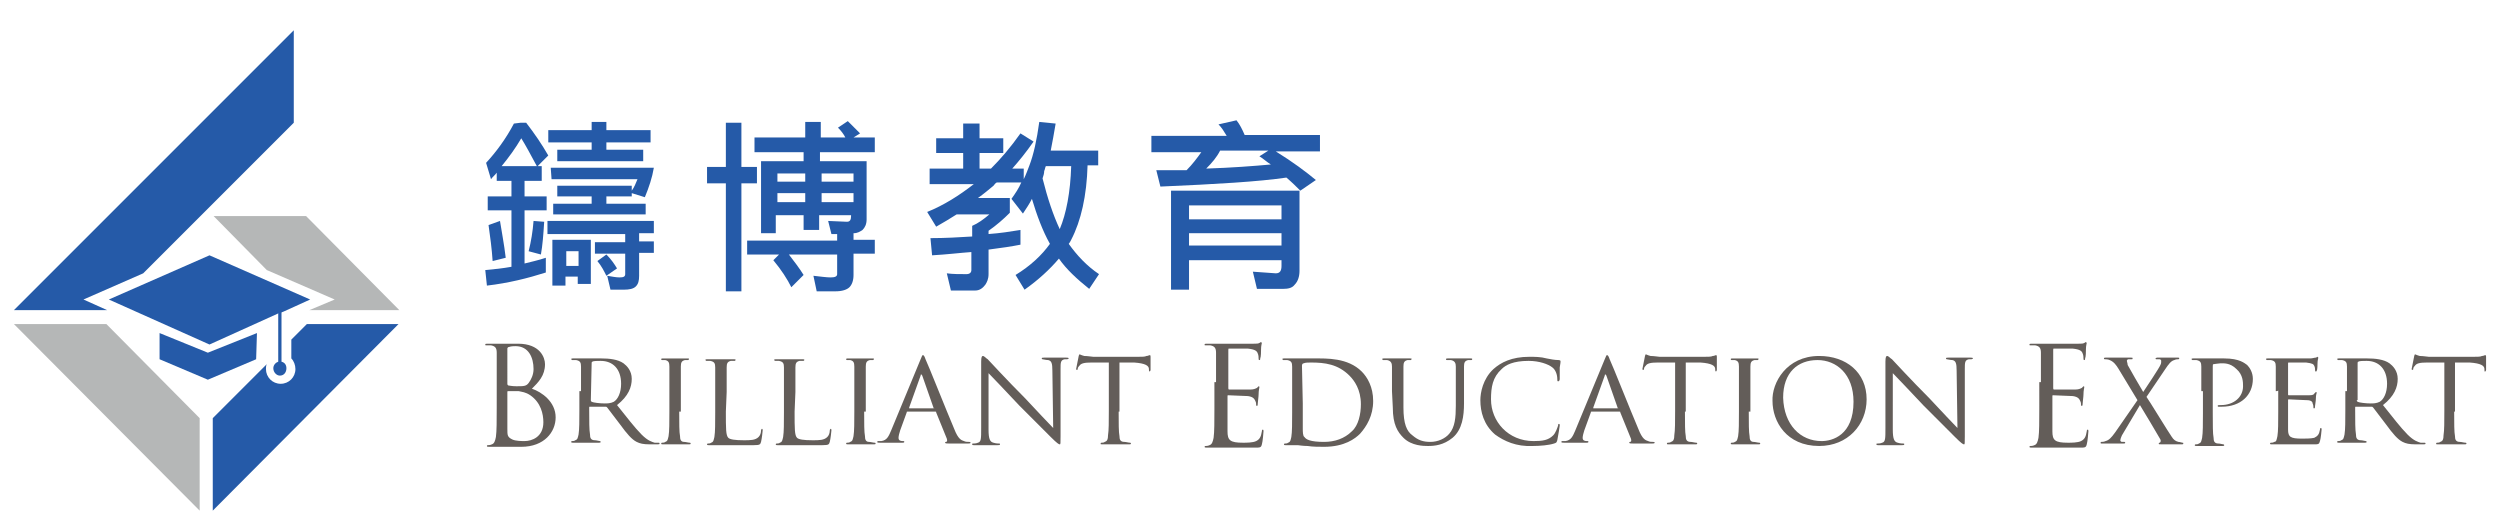 <?xml version="1.0" encoding="utf-8"?>
<!-- Generator: Adobe Illustrator 19.0.0, SVG Export Plug-In . SVG Version: 6.00 Build 0)  -->
<svg version="1.1" id="Layer_1" xmlns="http://www.w3.org/2000/svg" xmlns:xlink="http://www.w3.org/1999/xlink" x="0px" y="0px"
	 viewBox="-6 -2.7 305.5 64.7" style="enable-background:new -6 -2.7 305.5 64.7;" xml:space="preserve">
<style type="text/css">
	.st0{fill:#255AA8;}
	.st1{fill:url(#XMLID_2_);}
	.st2{fill:url(#XMLID_3_);}
	.st3{fill:#B5B7B7;}
	.st4{fill:#635D59;}
</style>
<g id="XMLID_2561_">
	<g id="XMLID_5424_">
		<g id="XMLID_5470_">
			<polygon id="XMLID_5479_" class="st0" points="19.6,28.5 7.3,33.9 19.6,39.4 28,35.6 28.6,35.4 31.9,33.9 			"/>
			<path id="XMLID_5478_" class="st0" d="M28,34.7v6.8c-0.3,0.1-0.6,0.4-0.6,0.8c0,0.5,0.4,0.9,0.8,0.9c0.5,0,0.8-0.4,0.8-0.9
				c0-0.4-0.2-0.7-0.6-0.8v-7.1"/>
			<polygon id="XMLID_5477_" class="st0" points="13.5,38 13.5,41.2 19.4,43.7 25.3,41.2 25.4,38 19.4,40.4 			"/>
			
				<linearGradient id="XMLID_2_" gradientUnits="userSpaceOnUse" x1="26.5" y1="43.35" x2="26.5" y2="43.35" gradientTransform="matrix(1 0 0 1 0 -1.4)">
				<stop  offset="0" style="stop-color:#036937"/>
				<stop  offset="1" style="stop-color:#169380"/>
			</linearGradient>
			<path id="XMLID_5476_" class="st1" d="M26.5,42"/>
			
				<linearGradient id="XMLID_3_" gradientUnits="userSpaceOnUse" x1="29.7" y1="40.15" x2="29.7" y2="40.15" gradientTransform="matrix(1 0 0 1 0 -1.4)">
				<stop  offset="0" style="stop-color:#036937"/>
				<stop  offset="1" style="stop-color:#169380"/>
			</linearGradient>
			<path id="XMLID_5475_" class="st2" d="M29.7,38.8"/>
			<polygon id="XMLID_5474_" class="st3" points="34.9,33.9 31.8,35.2 42.8,35.2 31.4,23.7 20.1,23.7 26.6,30.3 			"/>
			<polygon id="XMLID_5473_" class="st0" points="4.2,33.9 11.5,30.7 29.9,12.3 29.9,1 -4.3,35.2 7,35.2 7.1,35.2 			"/>
			<polygon id="XMLID_5472_" class="st3" points="7,36.9 -4.3,36.9 18.4,59.7 18.4,48.4 			"/>
			<path id="XMLID_5471_" class="st0" d="M31.5,36.9l-1.2,1.2l-0.7,0.7v2.3c0.3,0.3,0.5,0.8,0.5,1.3c0,1-0.8,1.8-1.8,1.8
				s-1.8-0.8-1.8-1.8c0-0.2,0-0.4,0.1-0.6l-0.5,0.5L20,48.4v11.3l22.7-22.8H31.5z"/>
		</g>
	</g>
	<g id="XMLID_3280_">
		<g id="XMLID_8632_">
			<path id="XMLID_9198_" class="st4" d="M54.7,44c0-2.6,0-3,0-3.6s-0.2-0.8-0.7-0.9c-0.1,0-0.4,0-0.6,0c-0.1,0-0.1,0-0.1-0.1
				s0.1-0.1,0.3-0.1c0.7,0,1.8,0,1.9,0c0.4,0,1,0,1.8,0c2.7,0,3.3,1.7,3.3,2.5c0,1.4-0.8,2.2-1.6,3c1.2,0.4,2.9,1.6,2.9,3.5
				c0,1.8-1.4,3.6-4.2,3.6c-0.2,0-0.7,0-1.2,0s-0.9,0-1,0c0,0-0.3,0-0.7,0c-0.3,0-0.7,0-1,0c-0.2,0-0.3,0-0.3-0.1c0,0,0-0.1,0.1-0.1
				s0.3,0,0.5-0.1c0.3-0.1,0.4-0.4,0.5-0.9c0.1-0.7,0.1-2,0.1-3.6V44z M56,44.2c0,0.1,0,0.1,0.1,0.2c0.1,0,0.4,0.1,1,0.1
				c0.9,0,1.2,0,1.5-0.4s0.6-1,0.6-1.7c0-1.4-0.6-2.8-2.2-2.8c-0.2,0-0.5,0-0.8,0.1c-0.1,0-0.2,0.1-0.2,0.2L56,44.2L56,44.2z
				 M56,46.1c0,1.3,0,3.3,0,3.6c0,0.8,0,1,0.6,1.3c0.4,0.2,1.2,0.2,1.5,0.2c0.9,0,2.3-0.5,2.3-2.3c0-1-0.3-2.4-1.6-3.3
				c-0.6-0.4-1-0.4-1.4-0.5c-0.2,0-1,0-1.3,0c-0.1,0-0.1,0-0.1,0.1V46.1z"/>
			<path id="XMLID_9195_" class="st4" d="M65,45.1c0-2.2,0-2.6,0-3c0-0.5-0.1-0.7-0.6-0.8c-0.1,0-0.4,0-0.5,0l-0.1-0.1
				c0-0.1,0.1-0.1,0.2-0.1c0.7,0,1.6,0,1.7,0s1.4,0,1.8,0c0.9,0,2,0.1,2.7,0.6c0.4,0.3,1,0.9,1,1.9s-0.4,2.1-1.8,3.2
				c1.2,1.5,2.2,2.8,3,3.6s1.3,0.9,1.6,1c0.3,0,0.4,0,0.5,0s0.1,0.1,0.1,0.1c0,0.1-0.1,0.1-0.3,0.1h-0.9c-0.8,0-1.2-0.1-1.6-0.3
				c-0.6-0.3-1.2-1-2-2.1c-0.6-0.8-1.3-1.7-1.6-2.1C68.1,47,68.1,47,68,47h-1.9C66,47,66,47,66,47.1v0.3c0,1.4,0,2.4,0.1,3
				c0,0.4,0.1,0.7,0.6,0.7c0.2,0,0.5,0.1,0.6,0.1s0.1,0.1,0.1,0.1c0,0.1-0.1,0.1-0.2,0.1c-0.8,0-1.7,0-1.8,0c0,0-1,0-1.4,0
				c-0.1,0-0.2,0-0.2-0.1c0,0,0-0.1,0.1-0.1s0.3,0,0.4-0.1c0.3-0.1,0.3-0.3,0.4-0.7c0.1-0.6,0.1-1.7,0.1-3v-2.3
				C64.8,45.1,65,45.1,65,45.1z M66.2,46.2c0,0.1,0,0.1,0.1,0.2c0.2,0.1,1,0.2,1.6,0.2c0.3,0,0.7,0,1.1-0.2c0.5-0.3,0.9-1.1,0.9-2.2
				c0-1.8-1-2.8-2.5-2.8c-0.4,0-0.9,0-1,0.1c-0.1,0-0.1,0.1-0.1,0.2L66.2,46.2L66.2,46.2z"/>
			<path id="XMLID_9193_" class="st4" d="M77,47.6c0,1.4,0,2.5,0.1,3c0,0.4,0.1,0.7,0.5,0.7c0.2,0,0.5,0.1,0.7,0.1
				c0.1,0,0.1,0.1,0.1,0.1c0,0.1-0.1,0.1-0.2,0.1c-0.8,0-1.8,0-1.8,0c-0.1,0-1,0-1.4,0c-0.1,0-0.2,0-0.2-0.1c0,0,0-0.1,0.1-0.1
				s0.3,0,0.4-0.1c0.3-0.1,0.3-0.3,0.4-0.7c0.1-0.6,0.1-1.7,0.1-3v-2.5c0-2.2,0-2.6,0-3c0-0.5-0.1-0.7-0.5-0.8c-0.2,0-0.3,0-0.4,0
				s-0.1-0.1-0.1-0.1c0-0.1,0.1-0.1,0.2-0.1c0.5,0,1.4,0,1.5,0s1,0,1.5,0c0.2,0,0.2,0,0.2,0.1l-0.1,0.1c-0.1,0-0.2,0-0.4,0
				c-0.4,0.1-0.5,0.3-0.5,0.8c0,0.4,0,0.8,0,3v2.5H77z"/>
			<path id="XMLID_9191_" class="st4" d="M82.7,47.6c0,2.1,0,2.9,0.3,3.2c0.2,0.2,0.8,0.3,1.9,0.3c0.8,0,1.4,0,1.8-0.4
				c0.2-0.2,0.3-0.5,0.3-0.8c0-0.1,0.1-0.2,0.1-0.2c0.1,0,0.1,0.1,0.1,0.2s-0.1,1-0.2,1.4c-0.1,0.3-0.1,0.4-0.9,0.4
				c-1,0-1.9,0-2.5,0c-0.7,0-1.2,0-1.6,0c-0.1,0-0.3,0-0.6,0s-0.6,0-0.8,0c-0.1,0-0.2,0-0.2-0.1c0,0,0-0.1,0.1-0.1s0.3,0,0.4-0.1
				c0.3-0.1,0.3-0.3,0.4-0.7c0.1-0.6,0.1-1.7,0.1-3v-2.5c0-2.2,0-2.6,0-3c0-0.5-0.1-0.7-0.6-0.8c-0.1,0-0.4,0-0.5,0l-0.1-0.1
				c0-0.1,0.1-0.1,0.2-0.1c0.7,0,1.6,0,1.7,0s1.2,0,1.6,0c0.1,0,0.2,0,0.2,0.1l-0.1,0.1c-0.1,0-0.3,0-0.5,0
				c-0.4,0.1-0.5,0.3-0.5,0.8c0,0.4,0,0.8,0,3L82.7,47.6L82.7,47.6z"/>
			<path id="XMLID_9189_" class="st4" d="M91.1,47.6c0,2.1,0,2.9,0.3,3.2c0.2,0.2,0.8,0.3,1.9,0.3c0.8,0,1.4,0,1.8-0.4
				c0.2-0.2,0.3-0.5,0.3-0.8c0-0.1,0.1-0.2,0.1-0.2c0.1,0,0.1,0.1,0.1,0.2s-0.1,1-0.2,1.4c-0.1,0.3-0.1,0.4-0.9,0.4
				c-1,0-1.9,0-2.5,0c-0.7,0-1.2,0-1.6,0c-0.1,0-0.3,0-0.6,0s-0.6,0-0.8,0c-0.1,0-0.2,0-0.2-0.1c0,0,0-0.1,0.1-0.1s0.3,0,0.4-0.1
				c0.3-0.1,0.3-0.3,0.4-0.7c0.1-0.6,0.1-1.7,0.1-3v-2.5c0-2.2,0-2.6,0-3c0-0.5-0.1-0.7-0.6-0.8c-0.1,0-0.4,0-0.5,0l-0.1-0.1
				c0-0.1,0.1-0.1,0.2-0.1c0.7,0,1.6,0,1.7,0s1.2,0,1.6,0c0.1,0,0.2,0,0.2,0.1l-0.1,0.1c-0.1,0-0.3,0-0.5,0
				c-0.4,0.1-0.5,0.3-0.5,0.8c0,0.4,0,0.8,0,3L91.1,47.6L91.1,47.6z"/>
			<path id="XMLID_9187_" class="st4" d="M99.6,47.6c0,1.4,0,2.5,0.1,3c0,0.4,0.1,0.7,0.5,0.7c0.2,0,0.5,0.1,0.7,0.1
				c0.1,0,0.1,0.1,0.1,0.1c0,0.1-0.1,0.1-0.2,0.1c-0.8,0-1.8,0-1.8,0c-0.1,0-1,0-1.4,0c-0.1,0-0.2,0-0.2-0.1c0,0,0-0.1,0.1-0.1
				s0.3,0,0.4-0.1c0.3-0.1,0.3-0.3,0.4-0.7c0.1-0.6,0.1-1.7,0.1-3v-2.5c0-2.2,0-2.6,0-3c0-0.5-0.1-0.7-0.5-0.8c-0.2,0-0.3,0-0.4,0
				s-0.1-0.1-0.1-0.1c0-0.1,0.1-0.1,0.2-0.1c0.5,0,1.4,0,1.5,0s1,0,1.5,0c0.2,0,0.2,0,0.2,0.1l-0.1,0.1c-0.1,0-0.2,0-0.4,0
				c-0.4,0.1-0.5,0.3-0.5,0.8c0,0.4,0,0.8,0,3v2.5H99.6z"/>
			<path id="XMLID_9184_" class="st4" d="M106.5,41.2c0.2-0.5,0.2-0.5,0.3-0.5s0.2,0.2,0.3,0.5c0.3,0.6,2.6,6.4,3.5,8.5
				c0.5,1.3,0.9,1.4,1.2,1.5c0.2,0.1,0.4,0.1,0.6,0.1c0.1,0,0.2,0,0.2,0.1s-0.2,0.1-0.3,0.1c-0.2,0-1.3,0-2.3,0
				c-0.3,0-0.5,0-0.5-0.1s0-0.1,0.1-0.1s0.2-0.1,0.1-0.4l-1.3-3.2c0-0.1,0-0.1-0.1-0.1h-3.4c-0.1,0-0.1,0-0.1,0.1l-0.8,2.2
				c-0.1,0.3-0.2,0.7-0.2,0.9c0,0.3,0.2,0.4,0.5,0.4h0.1c0.1,0,0.1,0,0.1,0.1s-0.1,0.1-0.2,0.1c-0.3,0-1.1,0-1.3,0
				c-0.1,0-0.9,0-1.5,0c-0.2,0-0.3,0-0.3-0.1s0.1-0.1,0.1-0.1c0.1,0,0.3,0,0.4,0c0.7-0.1,0.9-0.6,1.2-1.3L106.5,41.2z M108.1,47.2
				C108.2,47.2,108.2,47.1,108.1,47.2l-1.4-4c-0.1-0.2-0.2-0.2-0.2,0l-1.4,3.9c0,0.1,0,0.1,0,0.1H108.1z"/>
			<path id="XMLID_9182_" class="st4" d="M114.8,49.8c0,1.2,0.2,1.5,0.6,1.6c0.3,0.1,0.6,0.1,0.7,0.1s0.1,0,0.1,0.1
				s-0.1,0.1-0.3,0.1c-0.8,0-1.4,0-1.5,0s-0.7,0-1.4,0c-0.1,0-0.2,0-0.2-0.1s0-0.1,0.1-0.1s0.4,0,0.6-0.1c0.4-0.1,0.4-0.5,0.4-1.8
				v-8.1c0-0.6,0.1-0.7,0.2-0.7c0.2,0,0.4,0.3,0.6,0.4c0.2,0.2,2.3,2.5,4.6,4.8c1.4,1.5,3,3.2,3.4,3.6l-0.1-7c0-0.9-0.1-1.2-0.5-1.3
				c-0.3,0-0.6-0.1-0.7-0.1s-0.1-0.1-0.1-0.1c0-0.1,0.1-0.1,0.3-0.1c0.7,0,1.4,0,1.5,0c0.2,0,0.6,0,1.2,0c0.1,0,0.3,0,0.3,0.1
				c0,0-0.1,0.1-0.2,0.1s-0.2,0-0.3,0c-0.5,0.1-0.5,0.4-0.5,1.2v8.2c0,0.9,0,1-0.1,1s-0.3-0.1-1.1-0.9c-0.1-0.1-2.2-2.2-3.8-3.8
				c-1.7-1.8-3.3-3.5-3.8-4C114.8,42.8,114.8,49.8,114.8,49.8z"/>
			<path id="XMLID_9180_" class="st4" d="M130.7,47.6c0,1.4,0,2.5,0.1,3c0,0.4,0.1,0.7,0.6,0.7c0.2,0,0.5,0.1,0.7,0.1
				c0.1,0,0.1,0.1,0.1,0.1c0,0.1-0.1,0.1-0.2,0.1c-0.8,0-1.7,0-1.8,0s-1.1,0-1.5,0c-0.2,0-0.2,0-0.2-0.1c0,0,0-0.1,0.1-0.1
				s0.3,0,0.4-0.1c0.3-0.1,0.4-0.3,0.4-0.8c0.1-0.6,0.1-1.7,0.1-3v-5.9h-2.1c-0.9,0-1.3,0.1-1.5,0.4c-0.2,0.2-0.2,0.3-0.2,0.4
				s-0.1,0.1-0.1,0.1s-0.1,0-0.1-0.1s0.3-1.4,0.3-1.5s0.1-0.3,0.1-0.3c0.1,0,0.2,0.1,0.6,0.2c0.4,0,1,0.1,1.1,0.1h5.5
				c0.5,0,0.8,0,1-0.1c0.2,0,0.3-0.1,0.4-0.1c0.1,0,0.1,0.1,0.1,0.2c0,0.4,0,1.4,0,1.6c0,0.1-0.1,0.2-0.1,0.2s-0.1,0-0.1-0.2v-0.1
				c0-0.4-0.4-0.7-1.8-0.8h-1.8v6C130.8,47.6,130.7,47.6,130.7,47.6z"/>
			<path id="XMLID_9178_" class="st4" d="M142.6,44c0-2.6,0-3,0-3.6s-0.2-0.8-0.7-0.9c-0.1,0-0.4,0-0.6,0c-0.1,0-0.1,0-0.1-0.1
				s0.1-0.1,0.3-0.1c0.4,0,0.8,0,1.2,0h0.7c0.1,0,3.4,0,3.8,0c0.3,0,0.6,0,0.7-0.1c0.1,0,0.1-0.1,0.2-0.1l0.1,0.1
				c0,0.1-0.1,0.3-0.1,0.8c0,0.2,0,0.9-0.1,1.1c0,0.1,0,0.2-0.1,0.2s-0.1-0.1-0.1-0.2s0-0.4-0.1-0.6c-0.1-0.3-0.3-0.5-1.2-0.6
				c-0.3,0-2.1,0-2.3,0c-0.1,0-0.1,0-0.1,0.2v4.6c0,0.1,0,0.2,0.1,0.2c0.2,0,2.2,0,2.6,0c0.4,0,0.6-0.1,0.8-0.2
				c0.1-0.1,0.2-0.2,0.2-0.2s0.1,0,0.1,0.1s-0.1,0.4-0.1,0.9c0,0.3-0.1,0.9-0.1,1.1c0,0.1,0,0.3-0.1,0.3s-0.1-0.1-0.1-0.1
				c0-0.2,0-0.3-0.1-0.5s-0.2-0.5-0.9-0.6c-0.4,0-2.1-0.1-2.4-0.1c-0.1,0-0.1,0-0.1,0.1v1.5c0,0.6,0,2.5,0,2.8
				c0,1.1,0.3,1.4,1.9,1.4c0.4,0,1.2,0,1.6-0.2c0.4-0.2,0.6-0.5,0.7-1.2c0-0.2,0.1-0.2,0.1-0.2c0.1,0,0.1,0.1,0.1,0.2
				s-0.1,1.3-0.2,1.6c-0.1,0.4-0.2,0.4-0.9,0.4c-1.2,0-2.2,0-2.8,0s-1,0-1.3,0c0,0-0.3,0-0.7,0c-0.3,0-0.7,0-1,0
				c-0.2,0-0.3,0-0.3-0.1c0,0,0-0.1,0.1-0.1s0.3,0,0.5-0.1c0.3-0.1,0.4-0.4,0.5-0.9c0.1-0.7,0.1-2,0.1-3.6V44
				C142.4,44,142.6,44,142.6,44z"/>
			<path id="XMLID_9175_" class="st4" d="M151.9,45.1c0-2.2,0-2.6,0-3c0-0.5-0.1-0.7-0.6-0.8c-0.1,0-0.4,0-0.5,0l-0.1-0.1
				c0-0.1,0.1-0.1,0.2-0.1c0.7,0,1.6,0,1.7,0c0.2,0,1.1,0,2,0c1.5,0,4.1-0.1,5.8,1.6c0.7,0.7,1.4,1.9,1.4,3.6c0,1.8-0.8,3.1-1.6,4
				c-0.6,0.6-1.9,1.6-4.4,1.6c-0.6,0-1.4,0-2-0.1c-0.6,0-1.1-0.1-1.2-0.1c0,0-0.3,0-0.6,0s-0.6,0-0.9,0c-0.1,0-0.2,0-0.2-0.1
				c0,0,0-0.1,0.1-0.1s0.3,0,0.4-0.1c0.3-0.1,0.3-0.3,0.4-0.7c0.1-0.6,0.1-1.7,0.1-3C151.9,47.7,151.9,45.1,151.9,45.1z M153.2,46.6
				c0,1.5,0,2.8,0,3.1s0,0.9,0.2,1c0.2,0.3,0.7,0.6,2.4,0.6c1.3,0,2.5-0.4,3.4-1.3c0.8-0.7,1.1-2.1,1.1-3.3c0-1.8-0.8-2.9-1.4-3.5
				c-1.4-1.4-3-1.6-4.7-1.6c-0.3,0-0.7,0-0.9,0.1c-0.1,0-0.2,0.1-0.2,0.3L153.2,46.6C153.1,46.5,153.2,46.5,153.2,46.6z"/>
			<path id="XMLID_9173_" class="st4" d="M164.1,45.1c0-2.2,0-2.6,0-3s-0.1-0.7-0.6-0.8c-0.1,0-0.4,0-0.5,0l-0.1-0.1
				c0-0.1,0.1-0.1,0.2-0.1c0.7,0,1.5,0,1.7,0c0.1,0,1,0,1.5,0c0.2,0,0.2,0,0.2,0.1l-0.1,0.1c-0.1,0-0.2,0-0.4,0
				c-0.4,0.1-0.5,0.3-0.5,0.8c0,0.4,0,0.8,0,3v2c0,2,0.4,2.9,1.1,3.4c0.7,0.6,1.3,0.8,2.2,0.8s1.8-0.4,2.3-1c0.7-0.8,0.8-2,0.8-3.4
				v-1.8c0-2.2,0-2.6,0-3s-0.1-0.7-0.6-0.8c-0.1,0-0.4,0-0.5,0s-0.1-0.1-0.1-0.1c0-0.1,0.1-0.1,0.2-0.1c0.6,0,1.5,0,1.6,0
				s0.8,0,1.2,0c0.2,0,0.2,0,0.2,0.1c0,0,0,0.1-0.1,0.1s-0.2,0-0.4,0c-0.4,0.1-0.5,0.3-0.5,0.8c0,0.4,0,0.8,0,3v1.5
				c0,1.5-0.2,3.2-1.4,4.2c-1.1,0.9-2.2,1-3,1c-0.5,0-2,0-3-1c-0.7-0.7-1.3-1.6-1.3-3.7L164.1,45.1L164.1,45.1z"/>
			<path id="XMLID_9171_" class="st4" d="M176.7,50.4c-1.4-1.2-1.8-2.8-1.8-4.2c0-0.9,0.3-2.6,1.6-3.8c0.9-0.8,2.2-1.5,4.4-1.5
				c0.6,0,1.4,0,2.1,0.2c0.5,0.1,1,0.2,1.5,0.2c0.1,0,0.2,0.1,0.2,0.1c0,0.1,0,0.3-0.1,0.8c0,0.5,0,1.2,0,1.4s-0.1,0.3-0.2,0.3
				c-0.1,0-0.1-0.1-0.1-0.3c0-0.5-0.2-1.1-0.6-1.4c-0.5-0.4-1.6-0.8-2.9-0.8c-1.9,0-2.8,0.5-3.3,1c-1.1,1-1.3,2.2-1.3,3.7
				c0,2.7,2.1,5.1,5.2,5.1c1.1,0,1.8-0.1,2.4-0.7c0.3-0.3,0.5-0.9,0.6-1.2c0-0.1,0-0.2,0.1-0.2s0.1,0.1,0.1,0.2s-0.2,1.3-0.3,1.8
				c-0.1,0.3-0.1,0.3-0.4,0.4c-0.6,0.2-1.7,0.3-2.6,0.3C179.3,51.9,177.8,51.2,176.7,50.4z"/>
			<path id="XMLID_9168_" class="st4" d="M190.1,41.2c0.2-0.5,0.2-0.5,0.3-0.5s0.2,0.2,0.3,0.5c0.3,0.6,2.6,6.4,3.5,8.5
				c0.5,1.3,0.9,1.4,1.2,1.5c0.2,0.1,0.4,0.1,0.6,0.1c0.1,0,0.2,0,0.2,0.1s-0.2,0.1-0.3,0.1c-0.2,0-1.3,0-2.3,0
				c-0.3,0-0.5,0-0.5-0.1s0-0.1,0.1-0.1s0.2-0.1,0.1-0.4l-1.3-3.2c0-0.1,0-0.1-0.1-0.1h-3.4c-0.1,0-0.1,0-0.1,0.1l-0.8,2.2
				c-0.1,0.3-0.2,0.7-0.2,0.9c0,0.3,0.2,0.4,0.5,0.4h0.1c0.1,0,0.1,0,0.1,0.1s-0.1,0.1-0.2,0.1c-0.3,0-1.1,0-1.3,0
				c-0.1,0-0.9,0-1.5,0c-0.2,0-0.3,0-0.3-0.1s0.1-0.1,0.1-0.1c0.1,0,0.3,0,0.4,0c0.7-0.1,0.9-0.6,1.2-1.3L190.1,41.2z M191.7,47.2
				C191.8,47.2,191.8,47.1,191.7,47.2l-1.4-4c-0.1-0.2-0.2-0.2-0.2,0l-1.4,3.9c0,0.1,0,0.1,0,0.1H191.7z"/>
			<path id="XMLID_9166_" class="st4" d="M199.9,47.6c0,1.4,0,2.5,0.1,3c0,0.4,0.1,0.7,0.6,0.7c0.2,0,0.5,0.1,0.7,0.1
				c0.1,0,0.1,0.1,0.1,0.1c0,0.1-0.1,0.1-0.2,0.1c-0.8,0-1.7,0-1.8,0s-1.1,0-1.5,0c-0.2,0-0.2,0-0.2-0.1c0,0,0-0.1,0.1-0.1
				s0.3,0,0.4-0.1c0.3-0.1,0.4-0.3,0.4-0.8c0.1-0.6,0.1-1.7,0.1-3v-5.9h-2.1c-0.9,0-1.3,0.1-1.5,0.4c-0.2,0.2-0.2,0.3-0.2,0.4
				s-0.1,0.1-0.1,0.1s-0.1,0-0.1-0.1s0.3-1.4,0.3-1.5s0.1-0.3,0.1-0.3c0.1,0,0.2,0.1,0.6,0.2c0.4,0,1,0.1,1.1,0.1h5.5
				c0.5,0,0.8,0,1-0.1c0.2,0,0.3-0.1,0.4-0.1c0.1,0,0.1,0.1,0.1,0.2c0,0.4,0,1.4,0,1.6c0,0.1-0.1,0.2-0.1,0.2s-0.1,0-0.1-0.2v-0.1
				c0-0.4-0.4-0.7-1.8-0.8H200v6C200,47.6,199.9,47.6,199.9,47.6z"/>
			<path id="XMLID_9164_" class="st4" d="M207.7,47.6c0,1.4,0,2.5,0.1,3c0,0.4,0.1,0.7,0.5,0.7c0.2,0,0.5,0.1,0.7,0.1
				c0.1,0,0.1,0.1,0.1,0.1c0,0.1-0.1,0.1-0.2,0.1c-0.8,0-1.8,0-1.8,0c-0.1,0-1,0-1.4,0c-0.1,0-0.2,0-0.2-0.1c0,0,0-0.1,0.1-0.1
				s0.3,0,0.4-0.1c0.3-0.1,0.3-0.3,0.4-0.7c0.1-0.6,0.1-1.7,0.1-3v-2.5c0-2.2,0-2.6,0-3c0-0.5-0.1-0.7-0.5-0.8c-0.2,0-0.3,0-0.4,0
				s-0.1-0.1-0.1-0.1c0-0.1,0.1-0.1,0.2-0.1c0.5,0,1.4,0,1.5,0s1,0,1.5,0c0.2,0,0.2,0,0.2,0.1l-0.1,0.1c-0.1,0-0.2,0-0.4,0
				c-0.4,0.1-0.5,0.3-0.5,0.8c0,0.4,0,0.8,0,3v2.5H207.7z"/>
			<path id="XMLID_9161_" class="st4" d="M216.3,40.8c3.3,0,5.8,2,5.8,5.3c0,3.1-2.3,5.7-5.8,5.7c-4,0-5.7-3-5.7-5.5
				C210.5,44.1,212.3,40.8,216.3,40.8z M216.6,51.2c1.3,0,3.9-0.7,3.9-4.8c0-3.4-2.1-5.1-4.4-5.1c-2.4,0-4.2,1.5-4.2,4.6
				C212,49.2,214,51.2,216.6,51.2z"/>
			<path id="XMLID_9159_" class="st4" d="M225.3,49.8c0,1.2,0.2,1.5,0.6,1.6c0.3,0.1,0.6,0.1,0.7,0.1s0.1,0,0.1,0.1
				s-0.1,0.1-0.3,0.1c-0.8,0-1.4,0-1.5,0s-0.7,0-1.4,0c-0.1,0-0.2,0-0.2-0.1s0-0.1,0.1-0.1s0.4,0,0.6-0.1c0.4-0.1,0.4-0.5,0.4-1.8
				v-8.1c0-0.6,0.1-0.7,0.2-0.7c0.2,0,0.4,0.3,0.6,0.4c0.2,0.2,2.3,2.5,4.6,4.8c1.4,1.5,3,3.2,3.4,3.6l-0.1-7c0-0.9-0.1-1.2-0.5-1.3
				c-0.3,0-0.6-0.1-0.7-0.1c-0.1,0-0.1-0.1-0.1-0.1c0-0.1,0.1-0.1,0.3-0.1c0.7,0,1.4,0,1.5,0s0.6,0,1.2,0c0.1,0,0.3,0,0.3,0.1
				c0,0-0.1,0.1-0.2,0.1c-0.1,0-0.2,0-0.3,0c-0.5,0.1-0.5,0.4-0.5,1.2v8.2c0,0.9,0,1-0.1,1s-0.3-0.1-1.1-0.9
				c-0.1-0.1-2.2-2.2-3.8-3.8c-1.7-1.8-3.3-3.5-3.8-4V49.8z"/>
			<path id="XMLID_9157_" class="st4" d="M243.4,44c0-2.6,0-3,0-3.6s-0.2-0.8-0.7-0.9c-0.1,0-0.4,0-0.6,0c-0.1,0-0.1,0-0.1-0.1
				s0.1-0.1,0.3-0.1c0.4,0,0.8,0,1.2,0h0.7c0.1,0,3.4,0,3.8,0c0.3,0,0.6,0,0.7-0.1c0.1,0,0.1-0.1,0.2-0.1l0.1,0.1
				c0,0.1-0.1,0.3-0.1,0.8c0,0.2,0,0.9-0.1,1.1c0,0.1,0,0.2-0.1,0.2s-0.1-0.1-0.1-0.2s0-0.4-0.1-0.6c-0.1-0.3-0.3-0.5-1.2-0.6
				c-0.3,0-2.1,0-2.3,0c-0.1,0-0.1,0-0.1,0.2v4.6c0,0.1,0,0.2,0.1,0.2c0.2,0,2.2,0,2.6,0s0.6-0.1,0.8-0.2c0.1-0.1,0.2-0.2,0.2-0.2
				s0.1,0,0.1,0.1s-0.1,0.4-0.1,0.9c0,0.3-0.1,0.9-0.1,1.1c0,0.1,0,0.3-0.1,0.3s-0.1-0.1-0.1-0.1c0-0.2,0-0.3-0.1-0.5
				s-0.2-0.5-0.9-0.6c-0.4,0-2.1-0.1-2.4-0.1c-0.1,0-0.1,0-0.1,0.1v1.5c0,0.6,0,2.5,0,2.8c0,1.1,0.3,1.4,1.9,1.4
				c0.4,0,1.2,0,1.6-0.2s0.6-0.5,0.7-1.2c0-0.2,0.1-0.2,0.1-0.2c0.1,0,0.1,0.1,0.1,0.2s-0.1,1.3-0.2,1.6c-0.1,0.4-0.2,0.4-0.9,0.4
				c-1.2,0-2.2,0-2.8,0s-1,0-1.3,0c0,0-0.3,0-0.7,0c-0.3,0-0.7,0-1,0c-0.2,0-0.3,0-0.3-0.1c0,0,0-0.1,0.1-0.1s0.3,0,0.5-0.1
				c0.3-0.1,0.4-0.4,0.5-0.9c0.1-0.7,0.1-2,0.1-3.6V44C243.2,44,243.4,44,243.4,44z"/>
			<path id="XMLID_9155_" class="st4" d="M255.2,46.2l-2.3-3.8c-0.3-0.5-0.6-0.9-1.1-1.1c-0.2-0.1-0.5-0.1-0.6-0.1s-0.1-0.1-0.1-0.1
				c0-0.1,0.1-0.1,0.2-0.1c0.4,0,1.6,0,1.7,0c0.1,0,0.9,0,1.4,0c0.2,0,0.2,0,0.2,0.1s0,0.1-0.1,0.1s-0.3,0-0.4,0s-0.2,0.1-0.2,0.2
				s0.1,0.3,0.1,0.5c0.6,1.1,1.2,2.1,1.9,3.3c0.4-0.6,2-3,2.1-3.3c0.1-0.2,0.1-0.3,0.1-0.5c0-0.1-0.1-0.2-0.2-0.2s-0.3,0-0.4,0
				s-0.1-0.1-0.1-0.1s0.1-0.1,0.2-0.1c0.5,0,1.2,0,1.3,0c0.1,0,0.7,0,1.2,0c0.2,0,0.2,0,0.2,0.1c0,0,0,0.1-0.1,0.1s-0.3,0-0.5,0.1
				c-0.4,0.1-0.7,0.5-1.1,1.1l-2.3,3.4c0.3,0.4,2.8,4.5,3.1,4.9c0.2,0.3,0.4,0.5,0.8,0.6c0.2,0,0.4,0.1,0.5,0.1s0.1,0,0.1,0.1
				s-0.1,0.1-0.2,0.1c-0.9,0-1.6,0-2.4,0c-0.4,0-0.4,0-0.4-0.1c0,0,0-0.1,0.1-0.1s0.2-0.2,0.1-0.4c-0.8-1.4-1.6-2.7-2.5-4.2
				l-2.2,3.7c-0.1,0.2-0.2,0.5-0.2,0.6s0.1,0.2,0.2,0.2c0.1,0,0.2,0,0.3,0s0.1,0.1,0.1,0.1c0,0.1-0.1,0.1-0.2,0.1
				c-0.3,0-1.3,0-1.4,0s-0.8,0-1.3,0c-0.1,0-0.1,0-0.1-0.1s0-0.1,0.1-0.1s0.3,0,0.5-0.1c0.4-0.1,0.7-0.4,1.2-1.1L255.2,46.2z"/>
			<path id="XMLID_9153_" class="st4" d="M263,45.1c0-2.2,0-2.6,0-3c0-0.5-0.1-0.7-0.6-0.8c-0.1,0-0.4,0-0.5,0l-0.1-0.1
				c0-0.1,0.1-0.1,0.2-0.1c0.7,0,1.6,0,1.7,0c0.3,0,1.4,0,2.1,0c1.9,0,2.5,0.6,2.8,0.8c0.3,0.3,0.7,0.9,0.7,1.7c0,2-1.5,3.4-3.8,3.4
				c-0.1,0-0.3,0-0.4,0s-0.1-0.1-0.1-0.1c0-0.1,0.1-0.1,0.4-0.1c1.6,0,2.7-1,2.7-2.3c0-0.5,0-1.4-0.8-2.1c-0.8-0.8-1.6-0.7-2-0.7
				c-0.2,0-0.7,0.1-0.8,0.1s-0.1,0.1-0.1,0.3v5.7c0,1.4,0,2.5,0.1,3c0,0.4,0.1,0.7,0.6,0.7c0.2,0,0.5,0.1,0.6,0.1s0.1,0.1,0.1,0.1
				c0,0.1-0.1,0.1-0.2,0.1c-0.8,0-1.8,0-1.8,0s-1,0-1.4,0c-0.1,0-0.2,0-0.2-0.1c0,0,0-0.1,0.1-0.1s0.3,0,0.4-0.1
				c0.3-0.1,0.3-0.3,0.4-0.7c0.1-0.6,0.1-1.7,0.1-3v-2.7C263.2,45.1,263,45.1,263,45.1z"/>
			<path id="XMLID_9151_" class="st4" d="M272.1,45.1c0-2.2,0-2.6,0-3c0-0.5-0.1-0.7-0.6-0.8c-0.1,0-0.4,0-0.5,0l-0.1-0.1
				c0-0.1,0.1-0.1,0.2-0.1c0.7,0,1.6,0,1.7,0s3.1,0,3.5,0c0.3,0,0.5-0.1,0.7-0.1c0.1,0,0.1-0.1,0.2-0.1l0.1,0.1
				c0,0.1-0.1,0.3-0.1,0.7c0,0.1,0,0.8-0.1,0.9c0,0.1-0.1,0.1-0.1,0.1c-0.1,0-0.1-0.1-0.1-0.2s0-0.3-0.1-0.5s-0.2-0.3-1-0.4
				c-0.2,0-1.9,0-2.1,0c-0.1,0-0.1,0-0.1,0.1v3.8c0,0.1,0,0.1,0.1,0.1c0.2,0,2.1,0,2.4,0s0.6,0,0.7-0.2c0.1-0.1,0.2-0.2,0.2-0.2
				s0.1,0,0.1,0.1S277,45.5,277,46c0,0.3-0.1,0.8-0.1,0.9s0,0.3-0.1,0.3s-0.1,0-0.1-0.1s0-0.3-0.1-0.5c0-0.2-0.2-0.4-0.7-0.4
				c-0.4,0-2-0.1-2.2-0.1c-0.1,0-0.1,0-0.1,0.1v1.2c0,0.5,0,2.1,0,2.4c0,0.9,0.3,1.1,1.7,1.1c0.4,0,1.1,0,1.5-0.1
				c0.4-0.2,0.6-0.4,0.7-1c0-0.2,0.1-0.2,0.1-0.2c0.1,0,0.1,0.1,0.1,0.2s-0.1,1.1-0.2,1.4c-0.1,0.4-0.2,0.4-0.8,0.4
				c-1.1,0-1.9,0-2.5,0s-1,0-1.2,0c0,0-0.3,0-0.6,0c-0.3,0-0.6,0-0.8,0c-0.1,0-0.2,0-0.2-0.1c0,0,0-0.1,0.1-0.1s0.3,0,0.4-0.1
				c0.3,0,0.3-0.3,0.4-0.7c0.1-0.6,0.1-1.7,0.1-3v-2.6C272.4,45.1,272.1,45.1,272.1,45.1z"/>
			<path id="XMLID_9049_" class="st4" d="M280.8,45.1c0-2.2,0-2.6,0-3c0-0.5-0.1-0.7-0.6-0.8c-0.1,0-0.4,0-0.5,0l-0.1-0.1
				c0-0.1,0.1-0.1,0.2-0.1c0.7,0,1.6,0,1.7,0s1.4,0,1.8,0c0.9,0,2,0.1,2.7,0.6c0.4,0.3,1,0.9,1,1.9s-0.4,2.1-1.8,3.2
				c1.2,1.5,2.2,2.8,3,3.6s1.3,0.9,1.6,1c0.3,0,0.4,0,0.5,0s0.1,0.1,0.1,0.1c0,0.1-0.1,0.1-0.3,0.1h-0.9c-0.8,0-1.2-0.1-1.6-0.3
				c-0.6-0.3-1.2-1-2-2.1c-0.6-0.8-1.3-1.7-1.6-2.1c-0.1-0.1-0.1-0.1-0.2-0.1h-1.9c-0.1,0-0.1,0-0.1,0.1v0.3c0,1.4,0,2.4,0.1,3
				c0,0.4,0.1,0.7,0.6,0.7c0.2,0,0.5,0.1,0.6,0.1s0.1,0.1,0.1,0.1c0,0.1-0.1,0.1-0.2,0.1c-0.8,0-1.7,0-1.8,0c0,0-1,0-1.4,0
				c-0.1,0-0.2,0-0.2-0.1c0,0,0-0.1,0.1-0.1s0.3,0,0.4-0.1c0.3-0.1,0.3-0.3,0.4-0.7c0.1-0.6,0.1-1.7,0.1-3v-2.3
				C280.6,45.1,280.8,45.1,280.8,45.1z M282,46.2c0,0.1,0,0.1,0.1,0.2c0.2,0.1,1,0.2,1.6,0.2c0.3,0,0.7,0,1.1-0.2
				c0.5-0.3,0.9-1.1,0.9-2.2c0-1.8-1-2.8-2.5-2.8c-0.4,0-0.9,0-1,0.1c-0.1,0-0.1,0.1-0.1,0.2v4.5H282z"/>
			<path id="XMLID_9047_" class="st4" d="M293.9,47.6c0,1.4,0,2.5,0.1,3c0,0.4,0.1,0.7,0.6,0.7c0.2,0,0.5,0.1,0.7,0.1
				c0.1,0,0.1,0.1,0.1,0.1c0,0.1-0.1,0.1-0.2,0.1c-0.8,0-1.7,0-1.8,0s-1.1,0-1.5,0c-0.2,0-0.2,0-0.2-0.1c0,0,0-0.1,0.1-0.1
				s0.3,0,0.4-0.1c0.3-0.1,0.4-0.3,0.4-0.8c0.1-0.6,0.1-1.7,0.1-3v-5.9h-2.1c-0.9,0-1.3,0.1-1.5,0.4c-0.2,0.2-0.2,0.3-0.2,0.4
				s-0.1,0.1-0.1,0.1s-0.1,0-0.1-0.1s0.3-1.4,0.3-1.5s0.1-0.3,0.1-0.3c0.1,0,0.2,0.1,0.6,0.2c0.4,0,1,0.1,1.1,0.1h5.5
				c0.5,0,0.8,0,1-0.1c0.2,0,0.3-0.1,0.4-0.1s0.1,0.1,0.1,0.2c0,0.4,0,1.4,0,1.6c0,0.1-0.1,0.2-0.1,0.2c-0.1,0-0.1,0-0.1-0.2v-0.1
				c0-0.4-0.4-0.7-1.8-0.8H294v6C294,47.6,293.9,47.6,293.9,47.6z"/>
		</g>
		<path id="XMLID_8472_" class="st0" d="M57.6,12.3h0.7c1,1.3,1.9,2.6,2.7,4l-1.3,1.3h0.5v1.8h-2.1v1.9h2.7V23h-2.7v6.5
			c0.8-0.2,1.7-0.4,2.6-0.7v1.8c-2.2,0.7-4.6,1.3-7.2,1.6l-0.2-1.9c1.1-0.1,2.1-0.2,3.2-0.4V23h-2.9v-1.7h2.9v-1.9h-1.8v-1
			c-0.2,0.3-0.5,0.5-0.7,0.8l-0.6-2c1.2-1.3,2.4-2.9,3.4-4.8L57.6,12.3C57.6,12.4,57.6,12.3,57.6,12.3z M55.1,24.3
			c0.2,1.3,0.5,2.8,0.7,4.5l-1.6,0.4c-0.1-1.5-0.3-3-0.5-4.4L55.1,24.3z M55.3,17.6h4.3c-0.8-1.5-1.4-2.6-1.9-3.4
			C57,15.4,56.2,16.5,55.3,17.6z M59.2,24.3l1.3,0.1c-0.1,1.6-0.2,2.9-0.4,4L58.6,28C58.9,26.8,59.1,25.6,59.2,24.3z M61,13.2h5.3
			v-1h1.8v1h5.4v1.5h-5.4v0.9h4.5V17H62.1v-1.4h4.2v-0.9H61V13.2z M61,24.3h12.9v1.5h-1.8v1h1.8v1.4h-1.8V31c0,0.6-0.1,1-0.4,1.3
			c-0.3,0.3-0.8,0.4-1.5,0.4h-1.6L68.2,31c0.6,0.1,1.1,0.2,1.5,0.2c0.5,0,0.7-0.1,0.7-0.4v-2.5h-3.7v-1.4h3.7v-1h-9.5v-1.6
			C60.9,24.3,61,24.3,61,24.3z M61.3,17.8h12.6c-0.2,1.2-0.6,2.4-1.1,3.6l-1.6-0.5v0.4h-3.1v0.9h4.8v1.3H61.6v-1.3h4.7v-0.9h-4.2V20
			h9.1v0.6c0.3-0.4,0.5-0.9,0.7-1.4H61.4L61.3,17.8L61.3,17.8z M66.2,26.6V32h-1.6v-0.9h-1.5v1.1h-1.6v-5.6H66.2z M63.2,29.8h1.5V28
			h-1.5C63.2,28,63.2,29.8,63.2,29.8z M68.1,28.4c0.6,0.6,1,1.2,1.3,1.7L68.1,31c-0.3-0.6-0.6-1.2-1.1-1.8L68.1,28.4z"/>
		<path id="XMLID_8459_" class="st0" d="M80.4,17.7h2.3v-5.4h1.9v5.4h1.9v2h-1.9v13.2h-1.9V19.7h-2.3V17.7z M86.4,14.1h6v-1.9h1.9
			v1.9h3c-0.2-0.4-0.5-0.8-0.9-1.2l1.2-0.8c0.6,0.6,1.1,1.1,1.5,1.5l-0.8,0.5h2.6v1.8h-6.7V17h5.7v7.1c0,0.6-0.2,1-0.5,1.3
			c-0.3,0.2-0.6,0.4-1.1,0.4v0.8h2.6v1.7h-2.6v2.6c0,0.7-0.2,1.2-0.5,1.5s-0.9,0.5-1.7,0.5h-2.3L93.4,31c0.9,0.1,1.6,0.2,2.1,0.2
			s0.8-0.1,0.8-0.4v-2.4h-5.9c0.7,0.9,1.3,1.7,1.8,2.5l-1.5,1.5c-0.5-1-1.2-2.1-2.2-3.3l0.7-0.7h-3.9v-1.7h11v-0.8h-0.7l-0.4-1.6
			l2.3,0.1c0.4,0,0.5-0.3,0.5-0.7v-0.1h-3.9v1.8h-1.9v-1.8h-3.4v2.2H87V17h5.2v-1.1h-6v-1.8C86.2,14.1,86.4,14.1,86.4,14.1z
			 M89,19.5h3.4v-1H89V19.5z M89,22h3.4v-1.1H89V22z M94.4,18.5v1h3.9v-1H94.4z M94.4,20.9V22h3.9v-1.1H94.4z"/>
		<path id="XMLID_8449_" class="st0" d="M108.4,14.2h3.3v-1.8h2v1.8h2.9V16h-2.9v1.9h1.4c1.2-1.2,2.4-2.6,3.6-4.3l1.6,1
			c-0.9,1.3-1.8,2.4-2.6,3.3h1.4v1.3c0.3-0.6,0.5-1.2,0.7-1.7c0.5-1.3,0.9-3.1,1.2-5.3l2,0.2c-0.2,1.2-0.4,2.3-0.6,3.3h5.8v1.8h-1.3
			c-0.1,3.7-0.8,6.8-2,9.1c-0.1,0.2-0.2,0.4-0.3,0.5c1,1.4,2.2,2.7,3.7,3.7l-1.2,1.8c-1.5-1.2-2.8-2.4-3.7-3.7
			c-1.1,1.3-2.5,2.6-4.2,3.8l-1.1-1.8c1.8-1.1,3.2-2.4,4.2-3.8c-0.9-1.6-1.6-3.5-2.2-5.5c-0.3,0.6-0.7,1.2-1.1,1.8l-1.4-1.8
			c0.5-0.7,0.9-1.3,1.2-2h-3c-0.2,0.1-0.3,0.3-0.4,0.4c-0.6,0.5-1.2,1-1.9,1.5h3.9v1.8c-0.8,0.8-1.6,1.5-2.6,2.2v0.4
			c1.4-0.1,2.7-0.3,3.9-0.5v1.8c-1,0.2-2.3,0.4-3.9,0.6v3c0,0.6-0.2,1-0.4,1.3c-0.3,0.4-0.7,0.7-1.2,0.7h-3l-0.5-2.1
			c0.7,0.1,1.5,0.1,2.4,0.1c0.4,0,0.6-0.2,0.6-0.5v-2.2c-1.4,0.1-3,0.3-4.8,0.4l-0.2-2.1c1.8,0,3.5-0.1,5.1-0.2v-1.3
			c0.7-0.3,1.4-0.8,2.1-1.4h-4c-0.8,0.5-1.6,1-2.5,1.5l-1.1-1.8c2-0.8,3.9-2,5.7-3.4h-5.4v-1.9h4.1V16h-3.3L108.4,14.2L108.4,14.2z
			 M121.4,19.1c0.6,2.4,1.3,4.5,2.1,6.2c0.8-1.9,1.3-4.5,1.4-7.7h-3.1c-0.1,0.2-0.1,0.4-0.2,0.6C121.6,18.5,121.5,18.8,121.4,19.1z"
			/>
		<path id="XMLID_7162_" class="st0" d="M145.1,12c0.4,0.5,0.7,1.1,1,1.8h9.2v2h-5.4c2.1,1.3,3.7,2.5,4.9,3.5l-1.9,1.3
			c-0.5-0.5-1-1-1.7-1.6c-3.4,0.5-8.5,0.8-15.4,1.1l-0.5-2c1.3,0,2.5,0,3.7,0c0.7-0.7,1.3-1.5,1.8-2.2h-6.1v-2h9.2
			c-0.3-0.5-0.6-1-1-1.4L145.1,12z M152.8,20.6v9.8c0,0.7-0.2,1.3-0.6,1.7c-0.3,0.4-0.8,0.5-1.4,0.5h-3.2l-0.5-2.1l2.8,0.2
			c0.5,0,0.7-0.3,0.7-0.9v-0.7h-11.3v3.6h-2.2V20.6H152.8z M139.3,24.1h11.3v-1.7h-11.3V24.1z M139.3,27.3h11.3v-1.5h-11.3V27.3z
			 M149.3,17.4c-0.5-0.3-0.9-0.7-1.4-1l1.1-0.7h-5.9c-0.4,0.8-1,1.5-1.7,2.2C144.5,17.8,147.1,17.6,149.3,17.4z"/>
	</g>
</g>
</svg>
